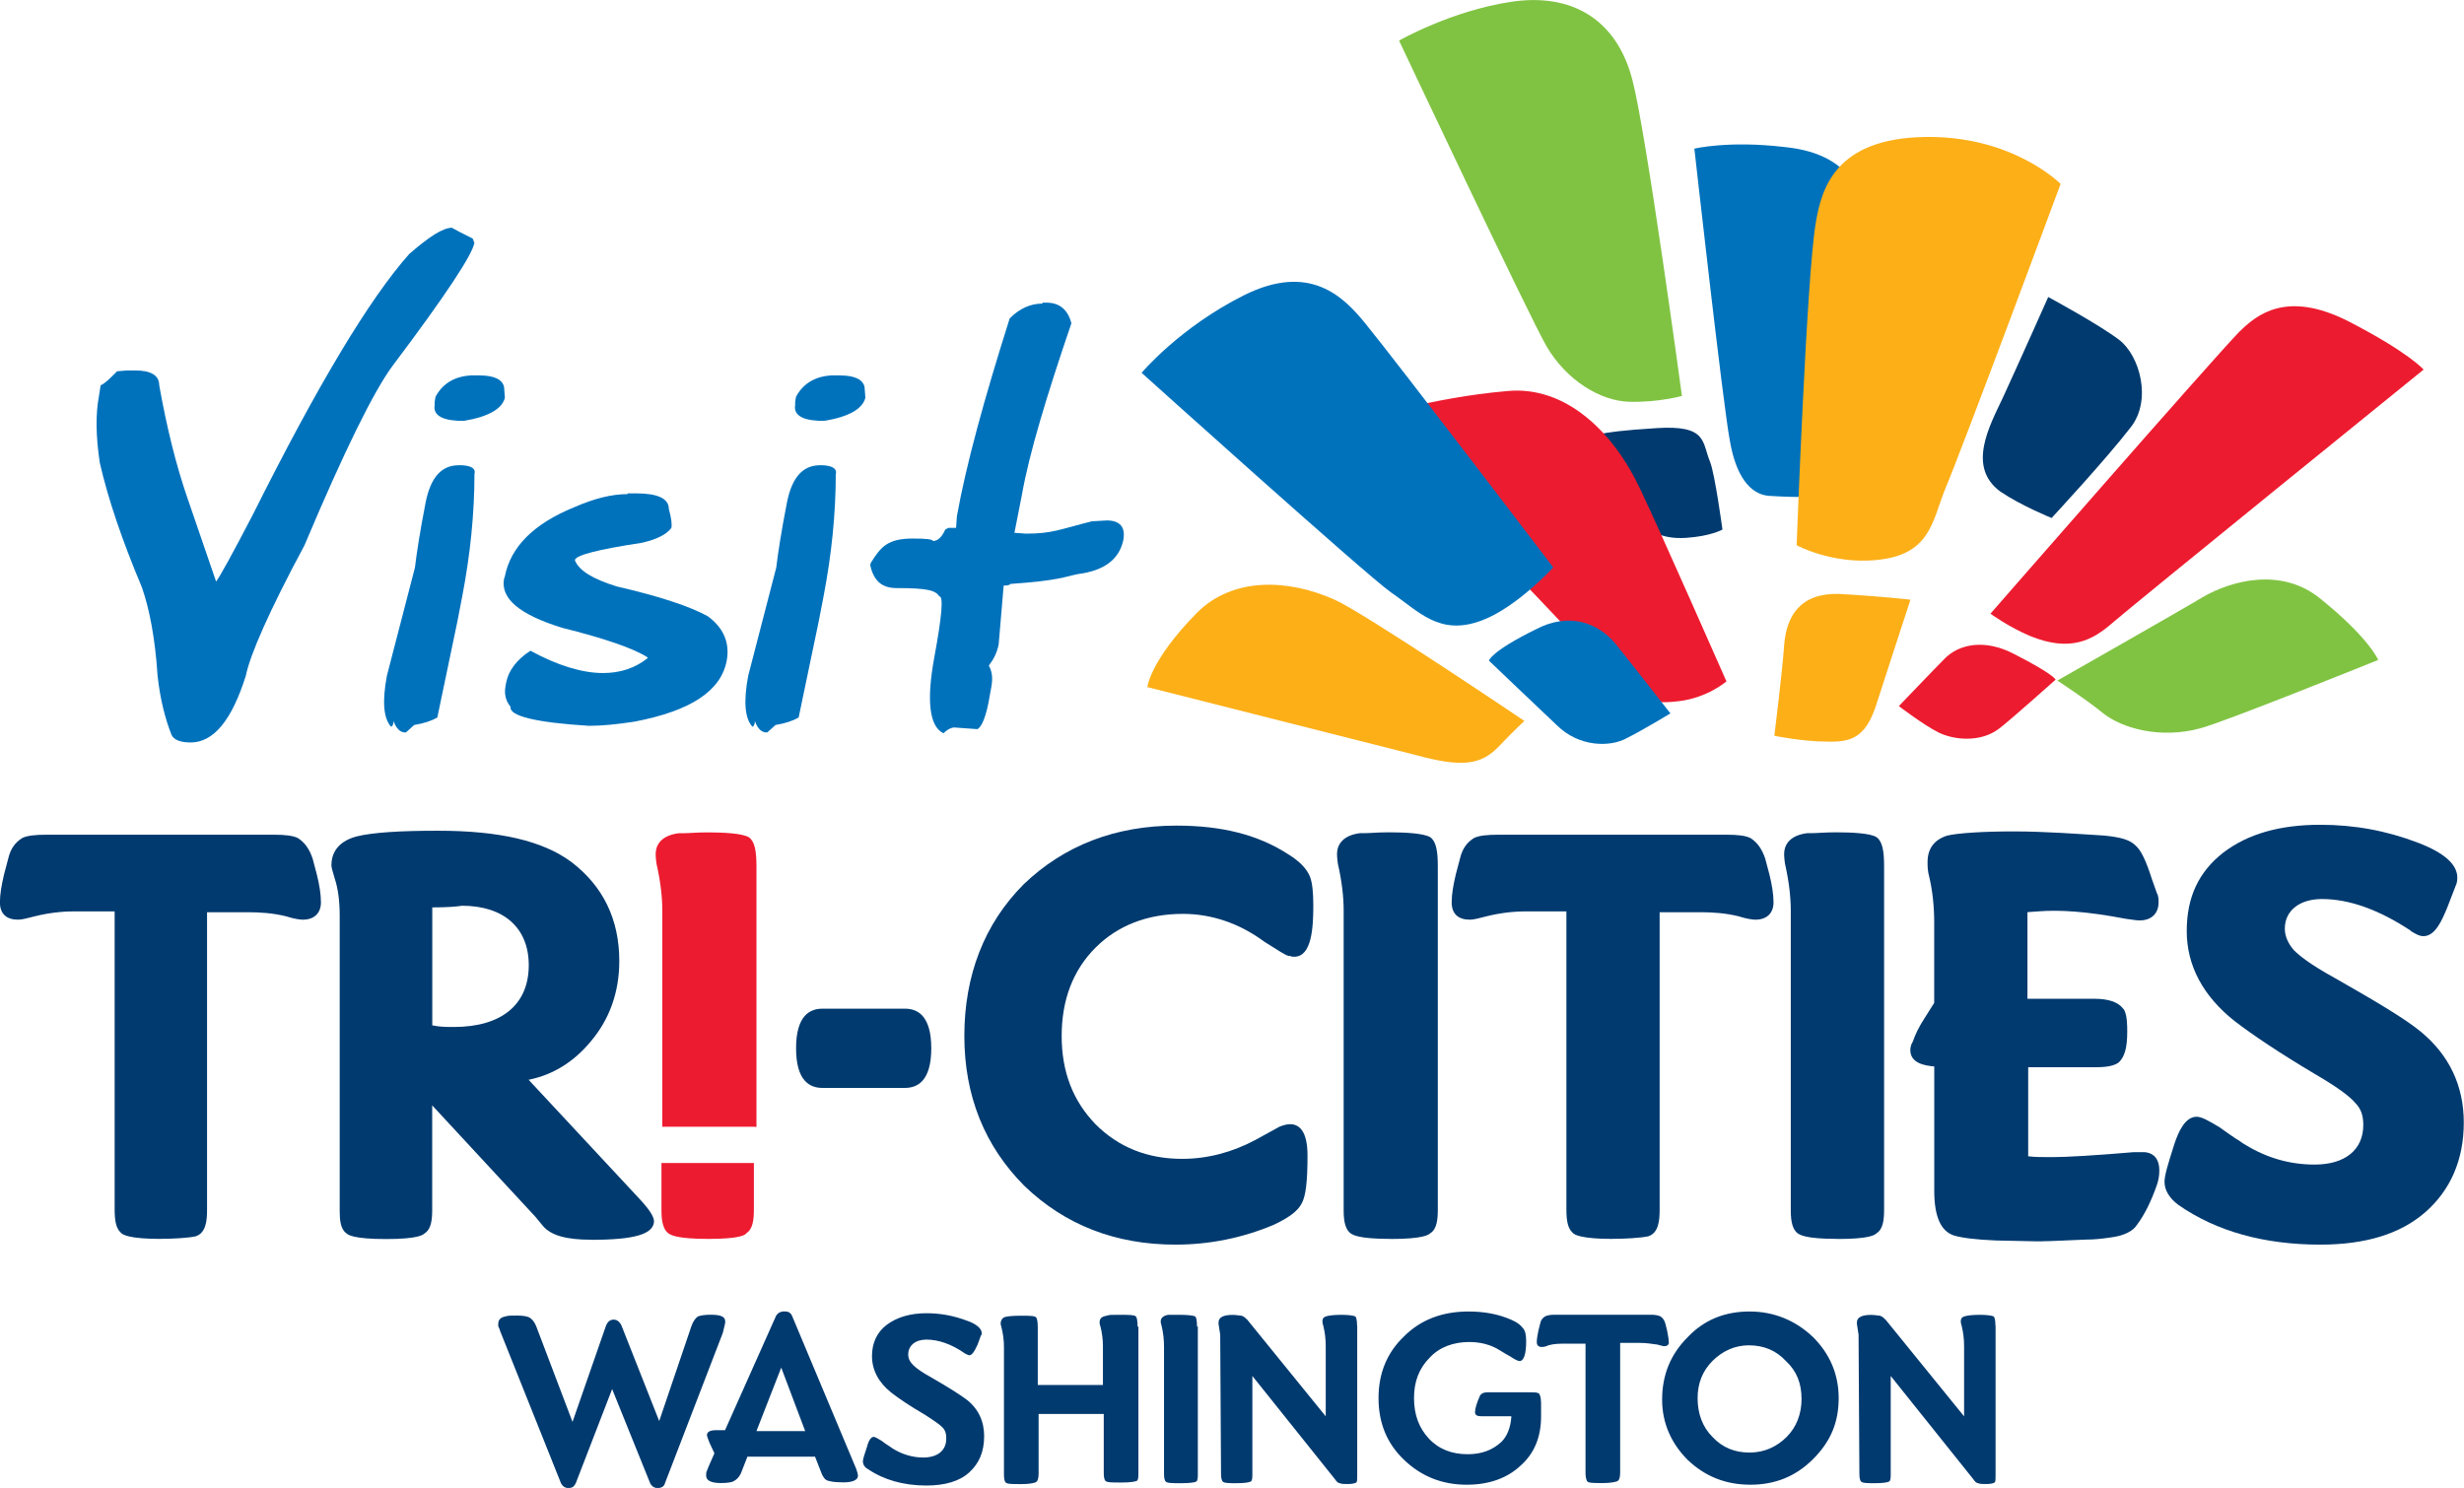 <?xml version="1.0" encoding="UTF-8"?>
<svg xmlns="http://www.w3.org/2000/svg" id="Layer_1" data-name="Layer 1" viewBox="0 0 327.13 197.58">
  <defs>
    <style>
      .cls-1 {
        fill: #80c342;
      }

      .cls-1, .cls-2, .cls-3, .cls-4, .cls-5 {
        stroke-width: 0px;
      }

      .cls-2 {
        fill: #ed1b2f;
      }

      .cls-3 {
        fill: #fcaf17;
      }

      .cls-4 {
        fill: #003a6f;
      }

      .cls-5 {
        fill: #0072bc;
      }
    </style>
  </defs>
  <path class="cls-4" d="m21.36,164.51c-4.16,0-5.04-.55-5.26-.77l-.11-.11c-.55-.55-.77-1.42-.77-3.07v-39.54h-5.37c-1.75,0-3.5.22-5.26.66-.88.22-1.64.44-2.19.44-1.53,0-2.41-.77-2.41-2.3,0-1.1.22-2.3.55-3.72l.55-2.08c.33-1.42.99-2.19,1.86-2.74.66-.33,1.75-.44,3.18-.44h30.34c1.31,0,2.41.11,3.07.44.88.55,1.53,1.42,1.97,2.74l.55,2.08c.33,1.31.55,2.63.55,3.72,0,1.42-.88,2.3-2.41,2.3-.33,0-1.2-.11-2.19-.44-1.75-.44-3.5-.55-5.15-.55h-5.37v39.54c0,1.31-.11,3.07-1.53,3.5-.99.22-3.07.33-4.6.33Z"></path>
  <path class="cls-4" d="m78.52,164.62c-3.29,0-5.37-.55-6.46-1.86l-.99-1.2-13.69-14.78v13.8c0,1.31-.11,2.63-.99,3.18-.22.22-.88.77-5.15.77s-5.04-.55-5.26-.77c-.77-.55-.88-1.75-.88-2.96v-39.21c0-1.97-.22-3.61-.66-4.93-.33-1.1-.44-1.53-.44-1.75,0-1.31.55-3.07,3.29-3.83,2.19-.55,5.91-.77,10.84-.77,8.1,0,13.91,1.31,17.74,4.16,4.16,3.18,6.35,7.56,6.35,13.14,0,4.16-1.31,7.78-3.83,10.73-2.19,2.63-4.93,4.38-8.21,5.04l14.68,15.77c1.75,1.86,1.97,2.63,1.97,3.07-.11,1.64-2.52,2.41-8.32,2.41Zm-21.14-28.47c.99.22,1.97.22,2.85.22,6.35,0,9.97-2.96,9.97-8.21,0-4.93-3.29-7.89-8.87-7.89h0c-.66.11-1.86.22-3.94.22v15.66Z"></path>
  <path class="cls-2" d="m94.07,164.51c-4.38,0-5.04-.55-5.37-.77-.55-.44-.88-1.31-.88-2.96v-6.35h12.27v6.13c0,1.31-.11,2.63-.99,3.18-.11.22-.77.77-5.04.77Zm6.13-14.89h-12.27v-28.69c0-1.75-.22-3.83-.77-6.24-.11-.77-.11-1.2-.11-1.2v-.11c0-.88.44-2.41,3.07-2.74h.66c.66,0,1.64-.11,3.18-.11,1.97,0,4.6.11,5.48.66.77.55.99,1.86.99,3.83v34.61h-.22Z"></path>
  <path class="cls-4" d="m120.14,144.46h-10.95c-1.64,0-3.5-.88-3.5-5.26s1.86-5.26,3.5-5.26h10.95c1.64,0,3.5.88,3.5,5.26s-1.86,5.26-3.5,5.26Z"></path>
  <path class="cls-4" d="m156.06,165.27c-7.99,0-14.68-2.63-20.04-7.78-5.26-5.26-7.99-11.94-7.99-19.93s2.63-14.89,7.89-20.15c5.37-5.15,12.16-7.78,20.26-7.78,6.02,0,10.84,1.2,14.89,3.83,1.42.88,2.41,1.86,2.85,2.96.33.88.44,2.19.44,3.83,0,2.96-.22,6.79-2.52,6.79-.22,0-.44,0-.55-.11h-.22c-.44-.11-1.1-.55-3.18-1.86-3.4-2.52-7.12-3.72-10.84-3.72-4.71,0-8.65,1.53-11.61,4.49s-4.49,6.9-4.49,11.72,1.53,8.65,4.49,11.72c3.07,3.07,6.9,4.6,11.5,4.6,3.4,0,6.68-.88,9.75-2.52l3.18-1.75c.55-.22.99-.33,1.42-.33,1.1,0,2.3.77,2.3,4.16s-.22,5.37-.77,6.35c-.55,1.1-1.86,1.97-3.72,2.85-4.16,1.75-8.54,2.63-13.03,2.63Z"></path>
  <path class="cls-4" d="m184.64,164.51c-4.38,0-5.04-.55-5.37-.77-.55-.44-.88-1.31-.88-2.96v-39.86c0-1.75-.22-3.83-.77-6.24-.11-.77-.11-1.2-.11-1.2v-.11c0-.88.44-2.41,3.07-2.74h.66c.66,0,1.64-.11,3.18-.11,1.97,0,4.6.11,5.48.66.77.55.99,1.86.99,3.83v45.56c0,1.31-.11,2.63-.99,3.18-.22.22-.99.77-5.26.77Z"></path>
  <path class="cls-4" d="m214.1,164.51c-4.16,0-5.04-.55-5.26-.77l-.11-.11c-.55-.55-.77-1.42-.77-3.07v-39.54h-5.37c-1.75,0-3.5.22-5.26.66-.88.22-1.64.44-2.19.44-1.53,0-2.41-.77-2.41-2.3,0-1.1.22-2.3.55-3.72l.55-2.08c.33-1.42.99-2.19,1.86-2.74.66-.33,1.75-.44,3.18-.44h30.45c1.31,0,2.41.11,3.07.44.88.55,1.53,1.42,1.97,2.74l.55,2.08c.33,1.31.55,2.63.55,3.72,0,1.42-.88,2.3-2.41,2.3-.33,0-1.2-.11-2.19-.44-1.75-.44-3.5-.55-5.15-.55h-5.37v39.54c0,1.31-.11,3.07-1.53,3.5-1.1.22-3.07.33-4.71.33Z"></path>
  <path class="cls-4" d="m244,164.51c-4.38,0-5.04-.55-5.37-.77-.55-.44-.88-1.31-.88-2.96v-39.86c0-1.75-.22-3.83-.77-6.24-.11-.77-.11-1.2-.11-1.2v-.11c0-.88.44-2.41,3.07-2.74h.66c.66,0,1.64-.11,3.18-.11,1.97,0,4.6.11,5.37.66.77.55.99,1.86.99,3.83v45.56c0,1.31-.11,2.63-.99,3.18-.22.22-.88.77-5.15.77Z"></path>
  <path class="cls-4" d="m271.16,164.83h-.88l-5.26-.11c-2.63-.11-4.49-.33-5.59-.66-1.75-.55-2.63-2.52-2.63-5.91v-16.54c-1.31-.11-3.18-.44-3.18-2.19,0-.33.11-.77.33-1.1.33-.99.88-2.08,1.53-3.07l1.31-2.08v-10.73c0-2.08-.22-4.16-.66-6.02-.22-.77-.22-1.42-.22-1.97,0-1.75.88-2.96,2.63-3.5,1.42-.33,4.71-.55,8.76-.55,4.27,0,8.43.33,12.05.55,2.19.22,3.4.55,4.16,1.31.77.66,1.42,2.08,2.19,4.49l.66,1.86c.22.33.22.88.22,1.2,0,1.53-.99,2.41-2.52,2.41-.44,0-.99-.11-1.86-.22-5.15-.99-8.76-1.2-11.5-.99l-1.53.11v11.5h8.87c1.86,0,3.18.44,3.83,1.31l.11.11c.44.77.44,2.19.44,2.96,0,2.08-.33,3.29-1.1,4.05-.55.44-1.53.66-2.96.66h-9.09v11.83c.88.11,1.86.11,3.18.11,1.86,0,5.69-.22,10.84-.66h1.42c1.31.11,1.97.99,1.97,2.41,0,.77-.11,1.31-.33,1.97-.77,2.19-1.64,3.94-2.63,5.26-.55.88-1.75,1.42-3.18,1.64l-.77.11c-.77.11-1.75.22-2.85.22-2.85.11-4.71.22-5.8.22Z"></path>
  <path class="cls-4" d="m308.07,165.27c-7.45,0-13.8-1.75-18.84-5.26-1.2-.88-1.86-1.97-1.86-3.07,0-.88.44-2.3,1.31-5.04.55-1.64,1.42-3.61,2.96-3.61.66,0,1.64.55,3.07,1.42.77.55,1.53,1.1,2.19,1.53.44.22.77.55,1.2.77,2.85,1.75,5.91,2.63,9.2,2.63,4.05,0,6.46-1.97,6.46-5.26,0-1.31-.33-2.19-1.1-2.96-.55-.66-1.97-1.86-5.37-3.83-4.6-2.74-8.21-5.15-10.62-7.01-4.16-3.29-6.35-7.34-6.35-11.94s1.64-7.89,4.82-10.4c3.29-2.52,7.56-3.72,12.92-3.72,4.49,0,8.76.77,13.03,2.41,3.4,1.31,5.15,2.85,5.15,4.6,0,.22,0,.66-.22,1.1l-1.1,2.85c-.77,1.86-1.64,3.83-3.18,3.83-.55,0-1.1-.33-1.64-.66l-.11-.11c-4.16-2.74-8.1-4.16-11.72-4.16-2.96,0-4.93,1.53-4.93,3.94,0,.99.44,1.97,1.2,2.85.66.66,2.08,1.86,5.48,3.72,5.59,3.18,9.42,5.48,11.39,7.12,3.72,3.07,5.69,7.12,5.69,12.05s-1.75,8.98-5.15,11.94c-3.29,2.85-7.89,4.27-13.91,4.27Z"></path>
  <path class="cls-3" d="m152.34,91.24s31.21,7.89,35.48,8.98c6.35,1.75,8.76,1.31,11.06-.99,2.3-2.41,3.5-3.5,3.5-3.5,0,0-21.25-14.35-25.19-16.1-6.13-2.74-13.47-3.07-18.29,1.75-6.24,6.35-6.57,9.86-6.57,9.86"></path>
  <path class="cls-2" d="m272.91,90.25s-6.02,5.37-7.45,6.46c-2.52,1.97-6.13,1.53-8.1.55s-5.26-3.5-5.26-3.5c0,0,4.93-5.15,6.13-6.35,1.86-1.86,5.26-2.63,9.2-.55,5.37,2.74,5.48,3.4,5.48,3.4"></path>
  <path class="cls-2" d="m321.76,49.08s-38.66,31.32-41.29,33.62c-2.63,2.3-5.59,3.94-10.95,1.75-2.85-1.2-5.26-2.96-5.26-2.96,0,0,29.24-33.51,32.96-37.35,2.41-2.41,6.35-5.59,14.46-1.53,8.1,4.16,10.08,6.46,10.08,6.46"></path>
  <path class="cls-5" d="m224.95,19.73s3.83,34.28,4.71,38.77c.77,4.6,2.63,7.12,5.15,7.34,5.15.33,6.13,0,6.13,0,0,0,7.23-26.5,7.01-33.84-.11-4.71-.99-11.5-11.06-12.48-7.45-.88-11.94.22-11.94.22"></path>
  <path class="cls-4" d="m211.48,58.06s3.94,7.78,5.04,9.42c1.75,2.96,3.94,4.16,7.34,3.94,3.29-.22,4.82-1.1,4.82-1.1,0,0-.99-7.34-1.64-8.98-1.1-2.63-.33-4.93-7.12-4.49-8.98.55-8.43,1.2-8.43,1.2"></path>
  <path class="cls-1" d="m185.74,5.38s17.3,36.69,19.6,40.63c2.63,4.49,7.12,7.23,10.95,7.34s7.01-.77,7.01-.77c0,0-4.71-34.83-6.57-41.94-2.08-8.1-8.1-11.61-16.1-10.4-7.99,1.2-14.89,5.15-14.89,5.15"></path>
  <path class="cls-1" d="m315.74,87.63s-20.59,8.32-23.66,9.09c-5.26,1.42-10.29,0-12.81-1.97-2.41-1.97-6.13-4.38-6.13-4.38,0,0,16.76-9.53,19.27-11.06,3.94-2.3,10.51-3.94,15.55.11,6.57,5.26,7.78,8.21,7.78,8.21"></path>
  <path class="cls-2" d="m181.36,55.65s25.74,26.61,29.02,30.34c6.57,7.34,8.65,7.56,12.48,7.12s6.35-2.63,6.35-2.63c0,0-8.87-20.15-11.39-25.41-3.5-7.56-9.86-13.91-17.74-13.14-10.19.88-18.73,3.72-18.73,3.72"></path>
  <path class="cls-5" d="m197.68,87.73s7.23,6.9,8.98,8.54c2.96,2.96,7.12,2.96,9.31,1.75,2.19-1.1,5.8-3.29,5.8-3.29,0,0-5.91-7.56-7.34-9.31-2.3-2.74-6.13-4.16-10.51-1.86-6.02,2.96-6.24,4.16-6.24,4.16"></path>
  <path class="cls-5" d="m151.57,49.51s29.68,26.72,33.07,29.13c3.72,2.52,6.46,5.91,12.16,3.72,4.6-1.75,9.42-7.01,9.42-7.01,0,0-20.59-27.05-24.97-32.42-2.85-3.5-7.34-8.1-16.1-3.72-8.54,4.27-13.58,10.29-13.58,10.29"></path>
  <path class="cls-3" d="m253.64,79.63s-3.83,11.72-4.6,14.13c-1.42,4.27-3.4,4.82-6.57,4.71-3.18,0-6.9-.77-6.9-.77,0,0,1.1-8.87,1.31-12.16.33-3.72,2.08-6.79,7.23-6.68,5.8.33,9.53.77,9.53.77"></path>
  <path class="cls-3" d="m273.57,24.43s-12.92,34.83-15.33,40.52c-1.75,4.38-1.97,8.76-9.2,9.42-5.91.55-10.51-1.97-10.51-1.97,0,0,1.31-35.48,2.52-42.71.77-4.71,2.63-11.28,14.46-11.5,11.72-.22,18.07,6.24,18.07,6.24"></path>
  <path class="cls-4" d="m272.37,68.79s7.23-7.78,10.51-12.05c2.85-3.61,1.2-9.53-1.53-11.61s-9.42-5.69-9.42-5.69c0,0-4.05,9.09-6.02,13.36-1.75,3.72-4.82,9.2-.33,12.48,2.74,1.86,6.79,3.5,6.79,3.5"></path>
  <path class="cls-4" d="m264.92,176.01c0-.66-.11-1.1-.22-1.2-.22-.11-.88-.22-1.86-.22-1.1,0-1.75.11-2.08.22s-.44.33-.44.66c0,0,0,.22.11.55.22.88.33,1.75.33,2.74v9.31l-10.4-12.81c-.22-.22-.44-.44-.77-.55-.22,0-.66-.11-1.2-.11-1.2,0-1.86.33-1.86.99v.22l.22,1.42.11,18.51c0,.55.11.88.22.99.22.22.88.22,1.86.22,1.1,0,1.64-.11,1.86-.22s.22-.55.22-1.1v-12.92l10.95,13.69c.22.33.44.55.66.55.22.11.55.11,1.1.11s.99-.11,1.1-.22.11-.44.11-.88v-19.93h0Zm-25.74,9.75c0,1.97-.66,3.72-1.97,5.04-1.31,1.31-2.96,2.08-4.93,2.08s-3.61-.66-4.93-2.08c-1.31-1.31-1.97-3.07-1.97-5.15,0-1.97.66-3.61,1.97-4.93,1.31-1.31,2.96-2.08,4.82-2.08,1.97,0,3.61.66,4.93,2.08,1.42,1.31,2.08,2.96,2.08,5.04m4.93-.11c0-3.18-1.2-5.91-3.4-8.1-2.3-2.19-5.15-3.4-8.43-3.4s-6.02,1.1-8.21,3.4c-2.3,2.3-3.4,5.04-3.4,8.32,0,3.07,1.2,5.8,3.4,7.99,2.3,2.19,5.04,3.29,8.32,3.29s6.02-1.1,8.32-3.4,3.4-4.82,3.4-8.1m-22.56-7.45c0-.44-.11-.88-.22-1.53l-.22-.88c-.11-.44-.33-.77-.66-.99-.22-.11-.66-.22-1.2-.22h-12.92c-.55,0-.99.11-1.2.22-.33.22-.55.44-.66.99l-.22.88c-.11.55-.22,1.1-.22,1.53s.22.66.66.66c.11,0,.44,0,.88-.22.77-.22,1.53-.22,2.3-.22h2.63v17.19c0,.55.11.88.22,1.1.22.22.88.22,2.08.22.88,0,1.53-.11,1.86-.22.33-.11.44-.55.44-1.2v-17.19h2.63c.77,0,1.53.11,2.3.22.44.11.77.22.88.22.33,0,.66-.11.66-.55m-16.98,7.99c0-.55-.11-.88-.22-1.1-.22-.22-.55-.22-1.2-.22h-5.69c-.55,0-.88.22-.99.44-.44.99-.66,1.75-.66,2.19s.33.55.88.55h3.94v.11c-.11,1.42-.55,2.52-1.31,3.29-1.2,1.1-2.63,1.64-4.49,1.64-2.08,0-3.83-.66-5.15-2.08s-1.97-3.18-1.97-5.37.66-3.94,2.08-5.37c1.31-1.42,3.18-2.08,5.26-2.08,1.42,0,2.85.33,4.05,1.1.22.11.66.44,1.31.77.66.44,1.1.66,1.31.66.55,0,.88-.88.88-2.63,0-.77-.11-1.42-.44-1.75-.33-.44-.77-.77-1.53-1.1-1.75-.77-3.61-1.1-5.69-1.1-3.5,0-6.35,1.1-8.54,3.29-2.3,2.19-3.4,4.93-3.4,8.21s1.1,6.02,3.4,8.21,5.04,3.29,8.32,3.29c2.96,0,5.37-.88,7.12-2.52,1.86-1.64,2.74-3.83,2.74-6.57v-1.86h0Zm-24.42-10.19c0-.66-.11-1.1-.22-1.2-.22-.11-.88-.22-1.86-.22-1.1,0-1.75.11-2.08.22s-.44.33-.44.66c0,0,0,.22.11.55.22.88.33,1.75.33,2.74v9.31l-10.4-12.81c-.22-.22-.44-.44-.77-.55-.22,0-.66-.11-1.2-.11-1.2,0-1.86.33-1.86.99v.22l.22,1.42.11,18.51c0,.55.11.88.22.99.22.22.88.22,1.86.22,1.1,0,1.64-.11,1.86-.22s.22-.55.22-1.1v-12.92l10.95,13.69c.22.33.44.55.66.55.22.11.55.11,1.1.11s.99-.11,1.1-.22.11-.44.11-.88v-19.93h0Zm-21.25.11c0-.77-.11-1.2-.22-1.31-.22-.11-.88-.22-2.08-.22h-1.53c-.66.11-.99.44-.99.88,0,0,0,.22.11.55.22.88.33,1.86.33,2.74v16.98c0,.55.11.88.22.99.22.22.88.22,2.08.22,1.1,0,1.86-.11,1.97-.22.22-.11.22-.55.22-1.1v-19.49h-.11Zm-7.89,0c0-.77-.11-1.2-.22-1.31-.22-.22-.99-.22-2.3-.22-.88,0-1.31,0-1.53.11-.66.11-.99.33-.99.88,0,.11,0,.33.11.55.22.88.33,1.75.33,2.63v5.15h-8.65v-7.67c0-.77-.11-1.2-.22-1.31-.22-.22-.88-.22-2.08-.22s-1.97.11-2.19.22-.44.44-.44.77c0,.11,0,.22.11.55.22.88.33,1.75.33,2.63v16.98c0,.55.11.88.22.99.22.22.88.22,2.08.22.99,0,1.53-.11,1.86-.22.33-.11.44-.55.44-1.2v-7.89h8.65v7.89c0,.55.11.88.22.99.22.22.88.22,2.08.22s1.86-.11,2.08-.22c.22-.11.22-.55.22-1.1v-19.38h-.11Zm-20.37,14.57c0-1.97-.77-3.61-2.3-4.82-.88-.66-2.41-1.64-4.71-2.96-1.2-.66-1.97-1.2-2.41-1.64-.44-.44-.66-.88-.66-1.42,0-1.2.99-1.97,2.41-1.97,1.53,0,3.29.55,5.15,1.86.22.11.44.22.55.22.33,0,.66-.44,1.1-1.42l.44-1.2c.11-.11.11-.22.11-.33,0-.55-.66-1.2-1.97-1.64-1.75-.66-3.5-.99-5.37-.99-2.19,0-3.94.55-5.26,1.53-1.31.99-1.97,2.41-1.97,4.16,0,1.86.88,3.5,2.52,4.82.99.77,2.41,1.75,4.49,2.96,1.2.77,1.97,1.31,2.3,1.64.44.44.55.88.55,1.53,0,1.64-1.2,2.52-3.07,2.52-1.42,0-2.85-.44-4.05-1.2-.44-.33-.88-.55-1.42-.99-.55-.33-.88-.55-1.1-.55-.33,0-.66.44-.88,1.31-.33.99-.55,1.64-.55,1.97s.22.77.66.99c2.08,1.42,4.71,2.19,7.78,2.19,2.41,0,4.38-.55,5.69-1.75,1.31-1.2,1.97-2.74,1.97-4.82m-30.23-.66l3.29-8.43,3.18,8.43h-6.46Zm13.47,5.91c0-.22-.11-.55-.22-.88l-8.54-20.37c-.22-.44-.55-.55-.99-.55-.55,0-.88.22-1.1.55l-6.79,15.22h-1.2c-.77,0-1.2.22-1.2.66,0,.11.11.44.33.99l.66,1.42-.77,1.75-.22.55c-.11.22-.11.44-.11.66,0,.66.66.99,1.97.99.88,0,1.42-.11,1.64-.22.44-.22.88-.66,1.1-1.31l.77-1.97h8.98l.77,1.97c.22.66.55,1.1.88,1.2s.88.22,1.53.22c1.64.11,2.52-.22,2.52-.88m-17.63-20.48c0-.66-.66-.88-1.97-.88-.77,0-1.31.11-1.64.22-.33.22-.66.66-.88,1.31l-4.27,12.59-4.93-12.48c-.22-.66-.66-.99-1.1-.99-.55,0-.88.33-1.1.99l-4.38,12.59-4.82-12.7c-.22-.55-.55-.99-.99-1.2-.22-.11-.77-.22-1.53-.22s-1.31,0-1.53.11c-.66.11-.99.44-.99.99v.33c.11.22.22.44.22.55l8.1,20.26c.22.44.55.66.99.66.55,0,.77-.22.99-.66l4.82-12.48,5.04,12.48c.22.44.55.66.99.66.55,0,.88-.22.99-.66l7.67-19.93c.22-.88.33-1.31.33-1.53"></path>
  <path class="cls-5" d="m60.01,30.24c-1.2,0-3.07,1.2-5.69,3.5-5.26,5.91-12.16,17.41-20.7,34.5-2.85,5.48-4.49,8.43-4.93,8.98l-3.72-10.84c-1.64-4.71-2.85-9.75-3.83-15.22,0-1.31-1.1-1.97-3.18-1.97h-1.1l-1.31.11c-.99.99-1.64,1.64-2.19,1.86l-.22,1.42c-.44,2.3-.44,5.26.11,8.87,1.1,4.82,2.96,10.29,5.59,16.54.99,2.85,1.75,6.68,2.08,11.72.33,3.07.99,5.69,1.86,7.89.33.66,1.2.99,2.52.99,3.07,0,5.48-2.96,7.34-8.87.55-2.74,3.07-8.54,7.78-17.3,5.26-12.48,9.2-20.48,11.72-23.87,7.01-9.31,10.62-14.78,10.84-16.32l-.22-.55c-1.31-.66-2.19-1.1-2.74-1.42"></path>
  <path class="cls-5" d="m62.97,49.84c-2.41,0-4.16.99-5.15,2.85l-.11.66v.44c-.22,1.2.77,1.97,3.07,2.08h.88c3.29-.55,5.04-1.64,5.37-3.07l-.11-1.42c-.22-.99-1.31-1.53-3.29-1.53h-.66Z"></path>
  <path class="cls-5" d="m60.89,61.78c-2.3,0-3.72,1.64-4.38,4.93-.77,3.94-1.2,6.79-1.42,8.65l-3.72,14.35c-.66,3.5-.44,5.69.55,6.79.11,0,.33-.22.33-.77.33.99.88,1.53,1.53,1.53h.11l1.1-.99c1.31-.22,2.3-.55,3.07-.99l2.63-12.59.66-3.4c1.1-5.69,1.64-11.17,1.64-16.32.22-.77-.44-1.2-2.08-1.2"></path>
  <path class="cls-5" d="m83.34,65.61c-2.08,0-4.38.55-7.12,1.75-5.37,2.19-8.43,5.26-9.2,9.2l-.11.33c-.44,2.63,2.08,4.71,7.67,6.46,5.69,1.42,9.53,2.74,11.39,3.94v.11c-1.64,1.31-3.61,1.97-5.91,1.97-2.74,0-6.02-.99-9.64-2.96-1.86,1.2-2.85,2.63-3.18,4.05l-.11.55c-.22,1.1,0,2.08.66,2.85-.22,1.2,3.29,2.08,10.4,2.52,1.86,0,3.83-.22,6.02-.55,7.45-1.42,11.5-4.05,12.27-8.1.44-2.41-.44-4.38-2.52-5.91-2.41-1.31-6.35-2.63-12.05-3.94-3.18-.99-5.04-2.08-5.59-3.5.11-.66,3.07-1.42,8.87-2.3,1.97-.44,3.29-1.1,3.94-1.97.11-.44,0-1.31-.33-2.52,0-1.42-1.53-2.08-4.38-2.08h-1.1v.11Z"></path>
  <path class="cls-5" d="m110.83,49.84c-2.41,0-4.16.99-5.15,2.85l-.11.66v.44c-.22,1.2.77,1.97,3.07,2.08h.88c3.29-.55,5.04-1.64,5.37-3.07l-.11-1.42c-.22-.99-1.31-1.53-3.29-1.53h-.66Z"></path>
  <path class="cls-5" d="m108.86,61.78c-2.3,0-3.72,1.64-4.38,4.93-.77,3.94-1.2,6.79-1.42,8.65l-3.72,14.35c-.66,3.5-.44,5.69.55,6.79.11,0,.33-.22.33-.77.33.99.88,1.53,1.53,1.53h.11l1.1-.99c1.31-.22,2.3-.55,3.07-.99l2.63-12.59.66-3.4c1.1-5.69,1.64-11.17,1.64-16.32.22-.77-.55-1.2-2.08-1.2"></path>
  <path class="cls-5" d="m138.43,40.31c-1.64,0-3.07.66-4.38,1.97-3.4,10.73-5.8,19.49-7.01,26.28l-.11,1.53h-.99l-.44.22c-.44.99-.99,1.53-1.64,1.53,0-.22-.88-.33-2.63-.33-3.4,0-4.27,1.1-5.59,3.18l-.11.33c.44,2.08,1.53,3.07,3.5,3.07,4.27,0,5.15.33,5.69,1.1.55,0,.33,2.63-.66,7.99-1.1,5.91-.66,9.31,1.2,10.19.55-.55,1.1-.77,1.42-.77l3.07.22c.55-.22,1.2-1.64,1.64-4.38l.22-1.2c.22-1.2.11-2.08-.33-2.85.66-.88,1.1-1.75,1.31-2.85l.66-7.78c.55,0,.88-.11.88-.22,6.46-.44,7.34-.99,8.98-1.31,3.5-.44,5.48-1.97,6.02-4.49.33-1.75-.44-2.63-2.19-2.63l-1.97.11c-4.38,1.1-5.26,1.64-8.76,1.64l-1.53-.11.99-5.04c.99-5.59,3.29-13.14,6.57-22.78-.44-1.75-1.53-2.74-3.29-2.74h-.55v.11Z"></path>
</svg>

